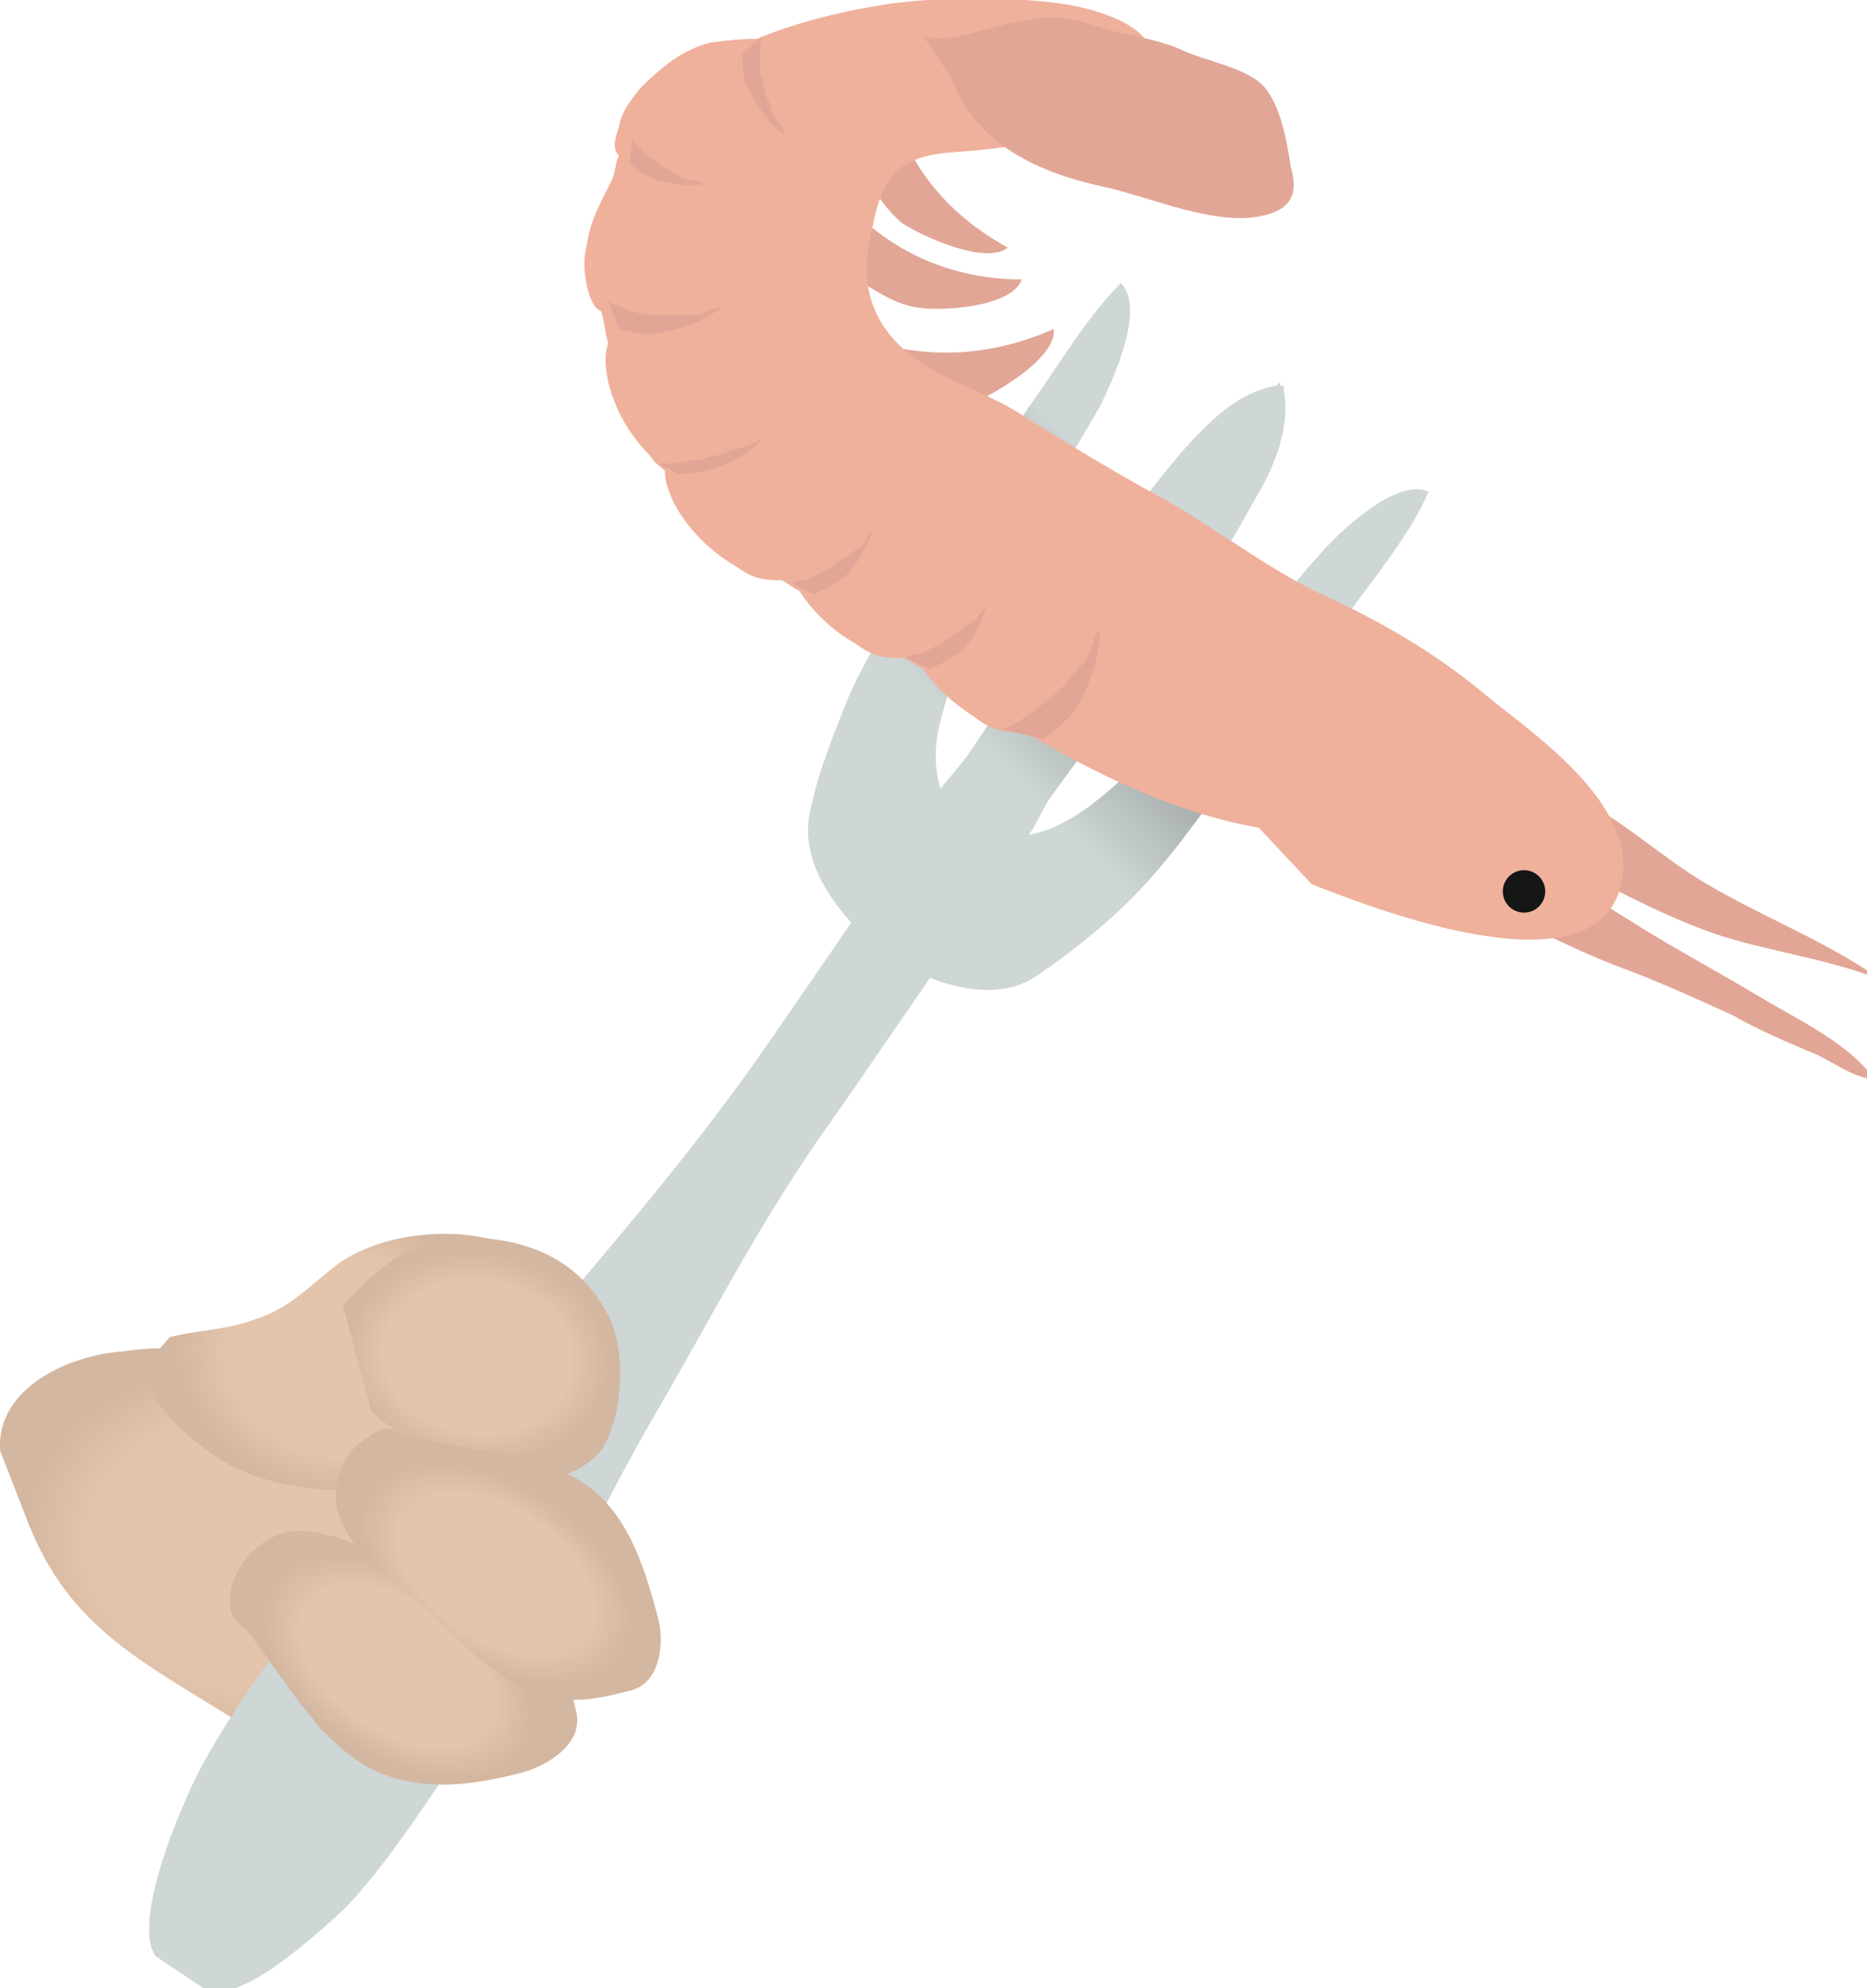 <?xml version="1.0" encoding="utf-8"?>
<!-- Generator: Adobe Illustrator 24.1.2, SVG Export Plug-In . SVG Version: 6.00 Build 0)  -->
<svg version="1.1" xmlns="http://www.w3.org/2000/svg" xmlns:xlink="http://www.w3.org/1999/xlink" x="0px" y="0px"
	 viewBox="0 0 52.8 56.2" style="enable-background:new 0 0 52.8 56.2;" xml:space="preserve">
<style type="text/css">
	.st0{fill:#362920;}
	.st1{fill:url(#SVGID_1_);}
	.st2{fill:url(#SVGID_2_);}
	.st3{fill:url(#SVGID_3_);}
	.st4{fill:url(#SVGID_4_);}
	.st5{fill:url(#SVGID_5_);}
	.st6{fill:url(#SVGID_6_);}
	.st7{fill:#151616;}
	.st8{fill:#C63434;}
	.st9{fill:url(#SVGID_7_);}
	.st10{fill:url(#SVGID_8_);}
	.st11{fill:url(#SVGID_9_);}
	.st12{fill:url(#SVGID_10_);}
	.st13{fill:url(#SVGID_11_);}
	.st14{fill:#F5FFFF;}
	.st15{fill:url(#SVGID_12_);}
	.st16{fill:url(#SVGID_13_);}
	.st17{fill:none;stroke:#3A2B23;stroke-miterlimit:10;}
	.st18{fill:url(#SVGID_14_);}
	.st19{fill:url(#SVGID_15_);}
	.st20{fill:url(#SVGID_16_);}
	.st21{fill:url(#SVGID_17_);}
	.st22{fill:url(#SVGID_18_);}
	.st23{fill:url(#SVGID_19_);}
	.st24{fill:#5B2228;}
	.st25{fill:url(#SVGID_20_);}
	.st26{fill:#D4B7A1;}
	.st27{opacity:0.5;fill:#DDDDDD;}
	.st28{fill:#63394E;}
	.st29{fill:#D69DBC;}
	.st30{opacity:0.5;fill:#FFFFFF;}
	.st31{fill:#FFFFFF;}
	.st32{fill:url(#SVGID_21_);}
	.st33{fill:url(#SVGID_22_);}
	.st34{fill:url(#SVGID_23_);}
	.st35{fill:url(#SVGID_24_);}
	.st36{fill:url(#SVGID_25_);}
	.st37{fill:url(#SVGID_26_);}
	.st38{fill:url(#SVGID_27_);}
	.st39{fill:url(#SVGID_28_);}
	.st40{fill:#CED6D6;}
	.st41{fill:url(#SVGID_29_);}
	.st42{fill:url(#SVGID_30_);}
	.st43{fill:url(#SVGID_31_);}
	.st44{fill:#E2A696;}
	.st45{fill:#EFB19C;}
	.st46{fill:url(#SVGID_32_);}
	.st47{fill:url(#SVGID_33_);}
	.st48{fill:url(#SVGID_34_);}
	.st49{fill:url(#SVGID_35_);}
	.st50{fill:url(#SVGID_36_);}
	.st51{fill:url(#SVGID_37_);}
	.st52{fill:url(#SVGID_38_);}
	.st53{fill:url(#SVGID_39_);}
	.st54{fill:url(#SVGID_40_);}
	.st55{fill:url(#SVGID_41_);}
	.st56{fill:url(#SVGID_42_);}
	.st57{fill:url(#SVGID_43_);}
	.st58{fill:url(#SVGID_44_);}
	.st59{fill:#FCCC3E;}
	.st60{fill:url(#SVGID_45_);}
	.st61{fill:#E8801F;}
	.st62{fill:url(#SVGID_46_);}
	.st63{fill:url(#SVGID_47_);}
	.st64{fill:url(#SVGID_48_);}
	.st65{fill:url(#SVGID_49_);}
	.st66{fill:url(#SVGID_50_);}
	.st67{fill:url(#SVGID_51_);}
	.st68{fill:url(#SVGID_52_);}
	.st69{fill:url(#SVGID_53_);}
	.st70{fill:url(#SVGID_54_);}
	.st71{fill:url(#SVGID_55_);}
	.st72{fill:url(#SVGID_56_);}
	.st73{fill:url(#SVGID_57_);}
	.st74{fill:url(#SVGID_58_);}
	.st75{fill:#3A2B23;}
	.st76{fill:url(#SVGID_59_);}
	.st77{fill:url(#SVGID_60_);}
	.st78{fill:url(#SVGID_61_);}
	.st79{fill:url(#SVGID_62_);}
	.st80{fill:url(#SVGID_63_);}
	.st81{fill:url(#SVGID_64_);}
	.st82{fill:url(#SVGID_65_);}
	.st83{fill:url(#SVGID_66_);}
	.st84{fill:url(#SVGID_67_);}
	.st85{fill:url(#SVGID_68_);}
	.st86{fill:url(#SVGID_69_);}
	.st87{fill:url(#SVGID_70_);}
	.st88{fill:url(#SVGID_71_);}
	.st89{fill:url(#SVGID_72_);}
	.st90{fill:url(#SVGID_73_);}
	.st91{fill:url(#SVGID_74_);}
	.st92{fill:url(#SVGID_75_);}
	.st93{fill:url(#SVGID_76_);}
	.st94{fill:url(#SVGID_77_);}
	.st95{fill:url(#SVGID_78_);}
	.st96{fill:url(#SVGID_79_);}
	.st97{fill:url(#SVGID_80_);}
	.st98{fill:url(#SVGID_81_);}
	.st99{fill:url(#SVGID_82_);}
	.st100{fill:url(#SVGID_83_);}
	.st101{fill:url(#SVGID_84_);}
	.st102{fill:url(#SVGID_85_);}
	.st103{fill:url(#SVGID_86_);}
	.st104{fill:url(#SVGID_87_);}
	.st105{fill:url(#SVGID_88_);}
	.st106{fill:url(#SVGID_89_);}
	.st107{fill:url(#SVGID_90_);}
	.st108{fill:url(#SVGID_91_);}
	.st109{fill:url(#SVGID_92_);}
	.st110{fill:url(#SVGID_93_);}
	.st111{fill:url(#SVGID_94_);}
	.st112{fill:#242223;}
	.st113{fill:#F9C43C;}
	.st114{fill:#FEFEFE;}
	.st115{display:none;}
	.st116{display:inline;opacity:0.25;}
</style>
<g id="Layer_1">
	<g>
		<g>
			<linearGradient id="SVGID_1_" gradientUnits="userSpaceOnUse" x1="23.346" y1="25.09" x2="37.492" y2="10.944">
				<stop  offset="0.295" style="stop-color:#CED6D6"/>
				<stop  offset="0.459" style="stop-color:#A7ADAD"/>
				<stop  offset="0.562" style="stop-color:#A7ADAD"/>
				<stop  offset="0.694" style="stop-color:#CED6D6"/>
			</linearGradient>
			<path class="st1" d="M40.4,13.9c-0.9-0.4-2.5,1.1-3.1,1.8c-1.1,1.2-2,2.6-3.1,3.8c-1.1,1.2-2.1,2.3-3.4,3.3
				c-0.7,0.5-1.2,0.7-1.7,0.8c0.2-0.3,0.4-0.7,0.5-0.9c0.7-1,1.4-1.9,2.1-2.8c1.4-1.8,2.7-3.8,3.8-5.8c0.6-1,1-2.1,0.8-3.1
				c0,0,0-0.1,0-0.1c0,0,0,0-0.1,0c0,0,0,0,0-0.1c0,0,0,0-0.1,0.1c-1.1,0.2-1.9,1-2.7,1.9c-1.5,1.8-2.9,3.7-4.1,5.6
				c-0.6,1-1.3,2-1.9,2.9c-0.2,0.3-0.5,0.6-0.8,1c-0.2-0.7-0.2-1.3,0.1-2.3c0.4-1.5,1.1-2.9,1.9-4.3c0.8-1.4,1.7-2.8,2.5-4.2
				c0.4-0.8,1.3-2.8,0.6-3.5c-1,1-1.8,2.4-2.6,3.5c-0.9,1.3-1.7,2.6-2.5,3.9c-0.9,1.4-1.9,2.7-2.6,4.3c-0.4,1-0.9,2.2-1.1,3.3
				c-0.3,1.4,0.8,2.8,1.7,3.6l0.4,0.3l0.4,0.3c1,0.6,2.7,1.2,3.9,0.4c0.9-0.6,1.9-1.4,2.7-2.2c1.2-1.2,2.1-2.6,3.1-3.9
				c0.9-1.2,1.9-2.4,2.7-3.7C38.8,16.4,39.9,15.1,40.4,13.9z"/>
		</g>
		<g>
			
				<radialGradient id="SVGID_2_" cx="46.194" cy="228.549" r="6.773" gradientTransform="matrix(0.99 0.141 -0.113 0.792 -12.515 -143.631)" gradientUnits="userSpaceOnUse">
				<stop  offset="0.712" style="stop-color:#E3C4AC"/>
				<stop  offset="1" style="stop-color:#D4B7A1"/>
			</radialGradient>
			<path class="st2" d="M0.7,42.8c1.1,3,3,4,5.6,5.6c1.4,0.9,3.2,1.7,4.9,1.3c1.1-0.2,1.6-1.3,2.4-2c1.2-1.1,1.9-2,1.6-3.7
				c-0.4-2-1.5-3.8-3.5-4.4c-2.3-0.7-5.7-1.8-8.2-1.4C2,38.3-0.1,39.2,0,41"/>
		</g>
		<g>
			
				<radialGradient id="SVGID_3_" cx="47.899" cy="222.742" r="4.934" gradientTransform="matrix(0.99 0.141 -0.113 0.792 -12.351 -144.781)" gradientUnits="userSpaceOnUse">
				<stop  offset="0.712" style="stop-color:#E3C4AC"/>
				<stop  offset="1" style="stop-color:#D4B7A1"/>
			</radialGradient>
			<path class="st3" d="M4.8,37.8c0.8-0.2,1.6-0.2,2.4-0.5c1-0.3,1.6-1,2.4-1.6c1.3-0.9,3.6-1.1,5-0.4c1.4,0.8,2,2.6,0.7,3.8
				c-1,0.9-2.2,1.5-3.3,2.2c-1,0.6-1.7,0.9-3,0.8c-0.9-0.1-1.9-0.3-2.7-0.8c-0.8-0.5-2.2-1.6-2.2-2.7"/>
		</g>
		<g>
			<path class="st40" d="M27.1,26.5c-1.2,1.7-2.4,3.5-3.6,5.2c-2,2.8-3.4,5.6-5.1,8.5c-1.5,2.6-2.6,5.2-4.4,7.9
				c-1.2,1.7-2.9,4.5-4.3,5.9c-1.3,1.2-2.9,2.5-3.8,2.3l-1.5-1c-0.5-0.7,0.1-2.7,0.8-4.3C6,49,8,46.4,9.3,44.7
				c1.8-2.6,3.9-4.5,5.8-6.9c2.2-2.6,4.2-4.9,6.2-7.7c1.2-1.7,2.4-3.5,3.6-5.2L27.1,26.5z"/>
		</g>
		<g>
			
				<radialGradient id="SVGID_4_" cx="51.469" cy="222.206" r="3.714" gradientTransform="matrix(0.99 0.141 -0.113 0.792 -12.336 -144.887)" gradientUnits="userSpaceOnUse">
				<stop  offset="0.712" style="stop-color:#E3C4AC"/>
				<stop  offset="1" style="stop-color:#D4B7A1"/>
			</radialGradient>
			<path class="st4" d="M10.5,39.9c0.4,0.4,1,0.7,1.5,1c0.4,0.3,0.9,0.6,1.4,0.7C14.5,42,16.2,42,17,41c0.6-0.9,0.7-2.6,0.3-3.6
				c-0.7-1.6-2.1-2.3-3.7-2.4c-1.7-0.2-2.8,0.7-3.9,1.9"/>
		</g>
		<g>
			
				<radialGradient id="SVGID_5_" cx="704.134" cy="-1299.683" r="4.255" gradientTransform="matrix(0.838 0.546 0.328 -0.503 -152.512 -991.085)" gradientUnits="userSpaceOnUse">
				<stop  offset="0.712" style="stop-color:#E3C4AC"/>
				<stop  offset="1" style="stop-color:#D4B7A1"/>
			</radialGradient>
			<path class="st5" d="M7,46.1c-0.3-0.2-0.5-0.4-0.5-0.8c0-0.4,0.1-0.7,0.3-1c0.3-0.5,0.8-0.9,1.4-1c0.7-0.1,1.5,0.2,2.2,0.5
				c0.9,0.4,1.8,0.7,2.6,1c0.8,0.3,1.7,0.7,2.3,1.4c0.6,0.6,0.8,1.4,1,2.2c0.2,0.9-0.8,1.5-1.5,1.7c-1.5,0.4-3.1,0.6-4.5-0.2
				c-0.5-0.3-0.9-0.7-1.3-1.1c-0.2-0.3-0.5-0.6-0.7-0.9L7,46.1z"/>
		</g>
		<g>
			
				<radialGradient id="SVGID_6_" cx="52.827" cy="228.123" r="4.255" gradientTransform="matrix(0.838 0.546 -0.328 0.503 44.576 -99.106)" gradientUnits="userSpaceOnUse">
				<stop  offset="0.712" style="stop-color:#E3C4AC"/>
				<stop  offset="1" style="stop-color:#D4B7A1"/>
			</radialGradient>
			<path class="st6" d="M11.5,40.6c-0.3-0.2-0.6-0.3-0.9-0.1c-0.3,0.2-0.6,0.4-0.8,0.7c-0.3,0.6-0.4,1.1-0.2,1.7
				c0.3,0.7,0.8,1.3,1.4,1.7c0.8,0.6,1.4,1.3,2.1,1.9c0.7,0.6,1.4,1.2,2.3,1.4c0.8,0.3,1.6,0.1,2.4-0.1c0.9-0.2,1-1.4,0.8-2.1
				c-0.4-1.5-0.9-3.1-2.3-3.9c-0.5-0.3-1-0.5-1.6-0.6c-0.4-0.1-0.7-0.2-1.1-0.2L11.5,40.6z"/>
		</g>
		<g>
			<path class="st44" d="M44.1,22.3c1.4,0.6,2.5,1.6,3.7,2.4c1.7,1.1,3.7,1.8,5.4,3c-1.5-0.6-3.2-0.8-4.7-1.3c-2-0.7-4-1.9-5.9-2.9"
				/>
		</g>
		<g>
			<path class="st44" d="M42.8,24.2c1.4,0.6,2.6,1.4,3.9,2.2c1,0.6,2.1,1.2,3.1,1.8c1,0.6,2.5,1.3,3.2,2.3c-0.6,0-1.3-0.6-1.9-0.8
				c-0.7-0.3-1.4-0.6-2.1-1c-1.1-0.5-2.2-1-3.3-1.4c-1.8-0.7-3.5-1.7-5.3-2.5"/>
		</g>
		<g>
			<path class="st44" d="M25.1,2.6c0.5,2,1.6,3.4,3.4,4.4c-0.6,0.5-2.4-0.3-3-0.7c-0.7-0.6-1.1-1.5-1.6-2.2"/>
		</g>
		<g>
			<path class="st44" d="M23.8,5.6c1.3,1.5,3.1,2.3,5.1,2.3c-0.3,0.8-2.3,0.9-2.9,0.8c-0.9-0.1-1.6-0.8-2.5-1.2"/>
		</g>
		<g>
			<path class="st44" d="M24.2,9.5c1.9,0.7,3.8,0.6,5.6-0.2c0.1,0.8-1.6,1.8-2.3,2.1c-0.9,0.3-1.8,0-2.7,0.1"/>
		</g>
		<g>
			<path class="st45" d="M21.4,1.1c1.2-0.5,2.5-0.8,3.8-1c1.6-0.2,3.3-0.2,4.8,0c0.7,0.1,2.5,0.5,2.6,1.5c0.3,2.2-4.2,2.6-5.6,2.7
				c-1.4,0.1-2,0.5-2.3,2c-0.4,1.5-0.2,2.7,1,3.7c1,0.8,2.3,1.1,3.3,1.8c1.3,0.8,2.6,1.6,3.9,2.3c1.6,0.9,3.1,2.1,4.7,2.8
				c1.7,0.8,3.2,1.7,4.6,2.9c1.4,1.1,3.9,2.9,3.7,4.9c-0.4,3.6-7,1-8.8,0.3l-1.5-1.6c-2.3-0.4-4.6-1.5-6.6-2.7c-0.1,0-0.1,0-0.2,0
				c-0.5,0-0.8-0.1-1.2-0.4c-0.6-0.4-1.1-0.8-1.5-1.4c-0.2-0.1-0.3-0.2-0.5-0.3c-0.1,0-0.1,0-0.2,0c-0.5,0-0.8-0.1-1.2-0.4
				c-0.7-0.4-1.2-0.9-1.6-1.5c-0.2-0.1-0.3-0.2-0.5-0.3c0,0-0.1,0-0.1,0c-0.5,0-0.8-0.1-1.2-0.4c-0.7-0.4-1.3-1-1.7-1.7
				c-0.2-0.4-0.3-0.7-0.3-1c-0.1-0.1-0.3-0.2-0.4-0.4c-0.6-0.6-1-1.3-1.2-2.1c-0.1-0.5-0.1-0.8,0-1.1c-0.1-0.3-0.1-0.6-0.2-0.9
				c-0.2-0.1-0.3-0.3-0.4-0.7c-0.1-0.5-0.1-0.8,0-1.2c0.1-0.7,0.4-1.2,0.7-1.8c0.1-0.2,0.1-0.5,0.2-0.7c-0.2-0.2-0.1-0.5,0-0.8
				c0.1-0.5,0.3-0.7,0.6-1.1c0.6-0.6,1.2-1.1,2-1.3C20.9,1.1,21.1,1.1,21.4,1.1z"/>
		</g>
		<circle class="st7" cx="43.1" cy="25.2" r="0.6"/>
		<g>
			<path class="st44" d="M26.9,2.2c0.7,1.9,2.5,2.7,4.4,3.1c1.3,0.3,3.1,1.1,4.4,0.8c0.9-0.2,1-0.7,0.8-1.4
				c-0.1-0.7-0.3-1.8-0.8-2.3c-0.5-0.5-1.7-0.7-2.3-1c-0.7-0.3-1.5-0.4-2.2-0.6c-0.9-0.3-1.4-0.4-2.3-0.2c-0.9,0.1-2,0.7-2.8,0.4"/>
		</g>
		<g>
			<path class="st44" d="M23,16.8c0.3-0.1,0.6-0.3,0.9-0.5c0.4-0.4,0.6-0.9,0.8-1.3c-0.2,0.1-0.2,0.3-0.3,0.4
				c-0.1,0.1-0.3,0.2-0.4,0.3c-0.2,0.1-0.4,0.3-0.6,0.4c-0.2,0.1-0.4,0.2-0.6,0.3c-0.1,0-0.3,0-0.4,0.1"/>
		</g>
		<g>
			<path class="st44" d="M19.2,13.4c0.4,0,0.8-0.1,1.1-0.2c0.6-0.2,1-0.5,1.3-0.8c-0.2,0-0.3,0.2-0.5,0.2c-0.2,0.1-0.4,0.1-0.6,0.2
				c-0.2,0.1-0.5,0.1-0.7,0.2c-0.3,0-0.5,0.1-0.8,0.1c-0.2,0-0.3,0-0.4,0"/>
		</g>
		<g>
			<path class="st44" d="M17.5,9.3c0.4,0.1,0.8,0.2,1.2,0.1c0.7-0.1,1.3-0.4,1.7-0.7c-0.2,0-0.4,0.1-0.6,0.2c-0.2,0-0.4,0-0.6,0
				c-0.3,0-0.5,0-0.8,0c-0.3,0-0.5-0.1-0.8-0.2c-0.2-0.1-0.3-0.1-0.4-0.2"/>
		</g>
		<g>
			<path class="st44" d="M17.8,4.6c0.2,0.2,0.5,0.4,0.8,0.5c0.5,0.1,0.9,0.2,1.3,0.1c-0.1-0.1-0.3-0.1-0.4-0.1
				c-0.1,0-0.3-0.1-0.4-0.2c-0.2-0.1-0.4-0.2-0.5-0.3c-0.2-0.1-0.3-0.2-0.5-0.4C18,4.1,17.9,4,17.9,3.9"/>
		</g>
		<g>
			<path class="st44" d="M26.3,18.9c0.3-0.1,0.6-0.3,0.9-0.5c0.4-0.4,0.6-0.9,0.7-1.3c-0.1,0.1-0.2,0.3-0.3,0.4
				c-0.1,0.1-0.3,0.2-0.4,0.3c-0.2,0.1-0.4,0.3-0.6,0.4c-0.2,0.1-0.4,0.2-0.6,0.3c-0.1,0-0.3,0-0.4,0.1"/>
		</g>
		<g>
			<path class="st44" d="M21,1.5c0,0.4,0,0.7,0.2,1.1c0.3,0.5,0.6,1,1,1.2c0-0.2-0.2-0.3-0.3-0.5c-0.1-0.1-0.1-0.4-0.2-0.5
				c-0.1-0.2-0.1-0.5-0.2-0.7c0-0.2,0-0.5,0-0.7c0-0.2,0-0.3,0.1-0.4"/>
		</g>
		<g>
			<path class="st44" d="M29.5,20.9c0.4-0.3,0.8-0.6,1-1c0.4-0.7,0.6-1.4,0.6-2.1c-0.2,0.2-0.2,0.5-0.3,0.7
				c-0.1,0.2-0.3,0.4-0.5,0.6c-0.2,0.3-0.4,0.5-0.7,0.7c-0.2,0.2-0.5,0.4-0.8,0.6c-0.2,0.1-0.3,0.2-0.5,0.2"/>
		</g>
	</g>
</g>
<g id="Layer_2" class="st115">
</g>
</svg>
